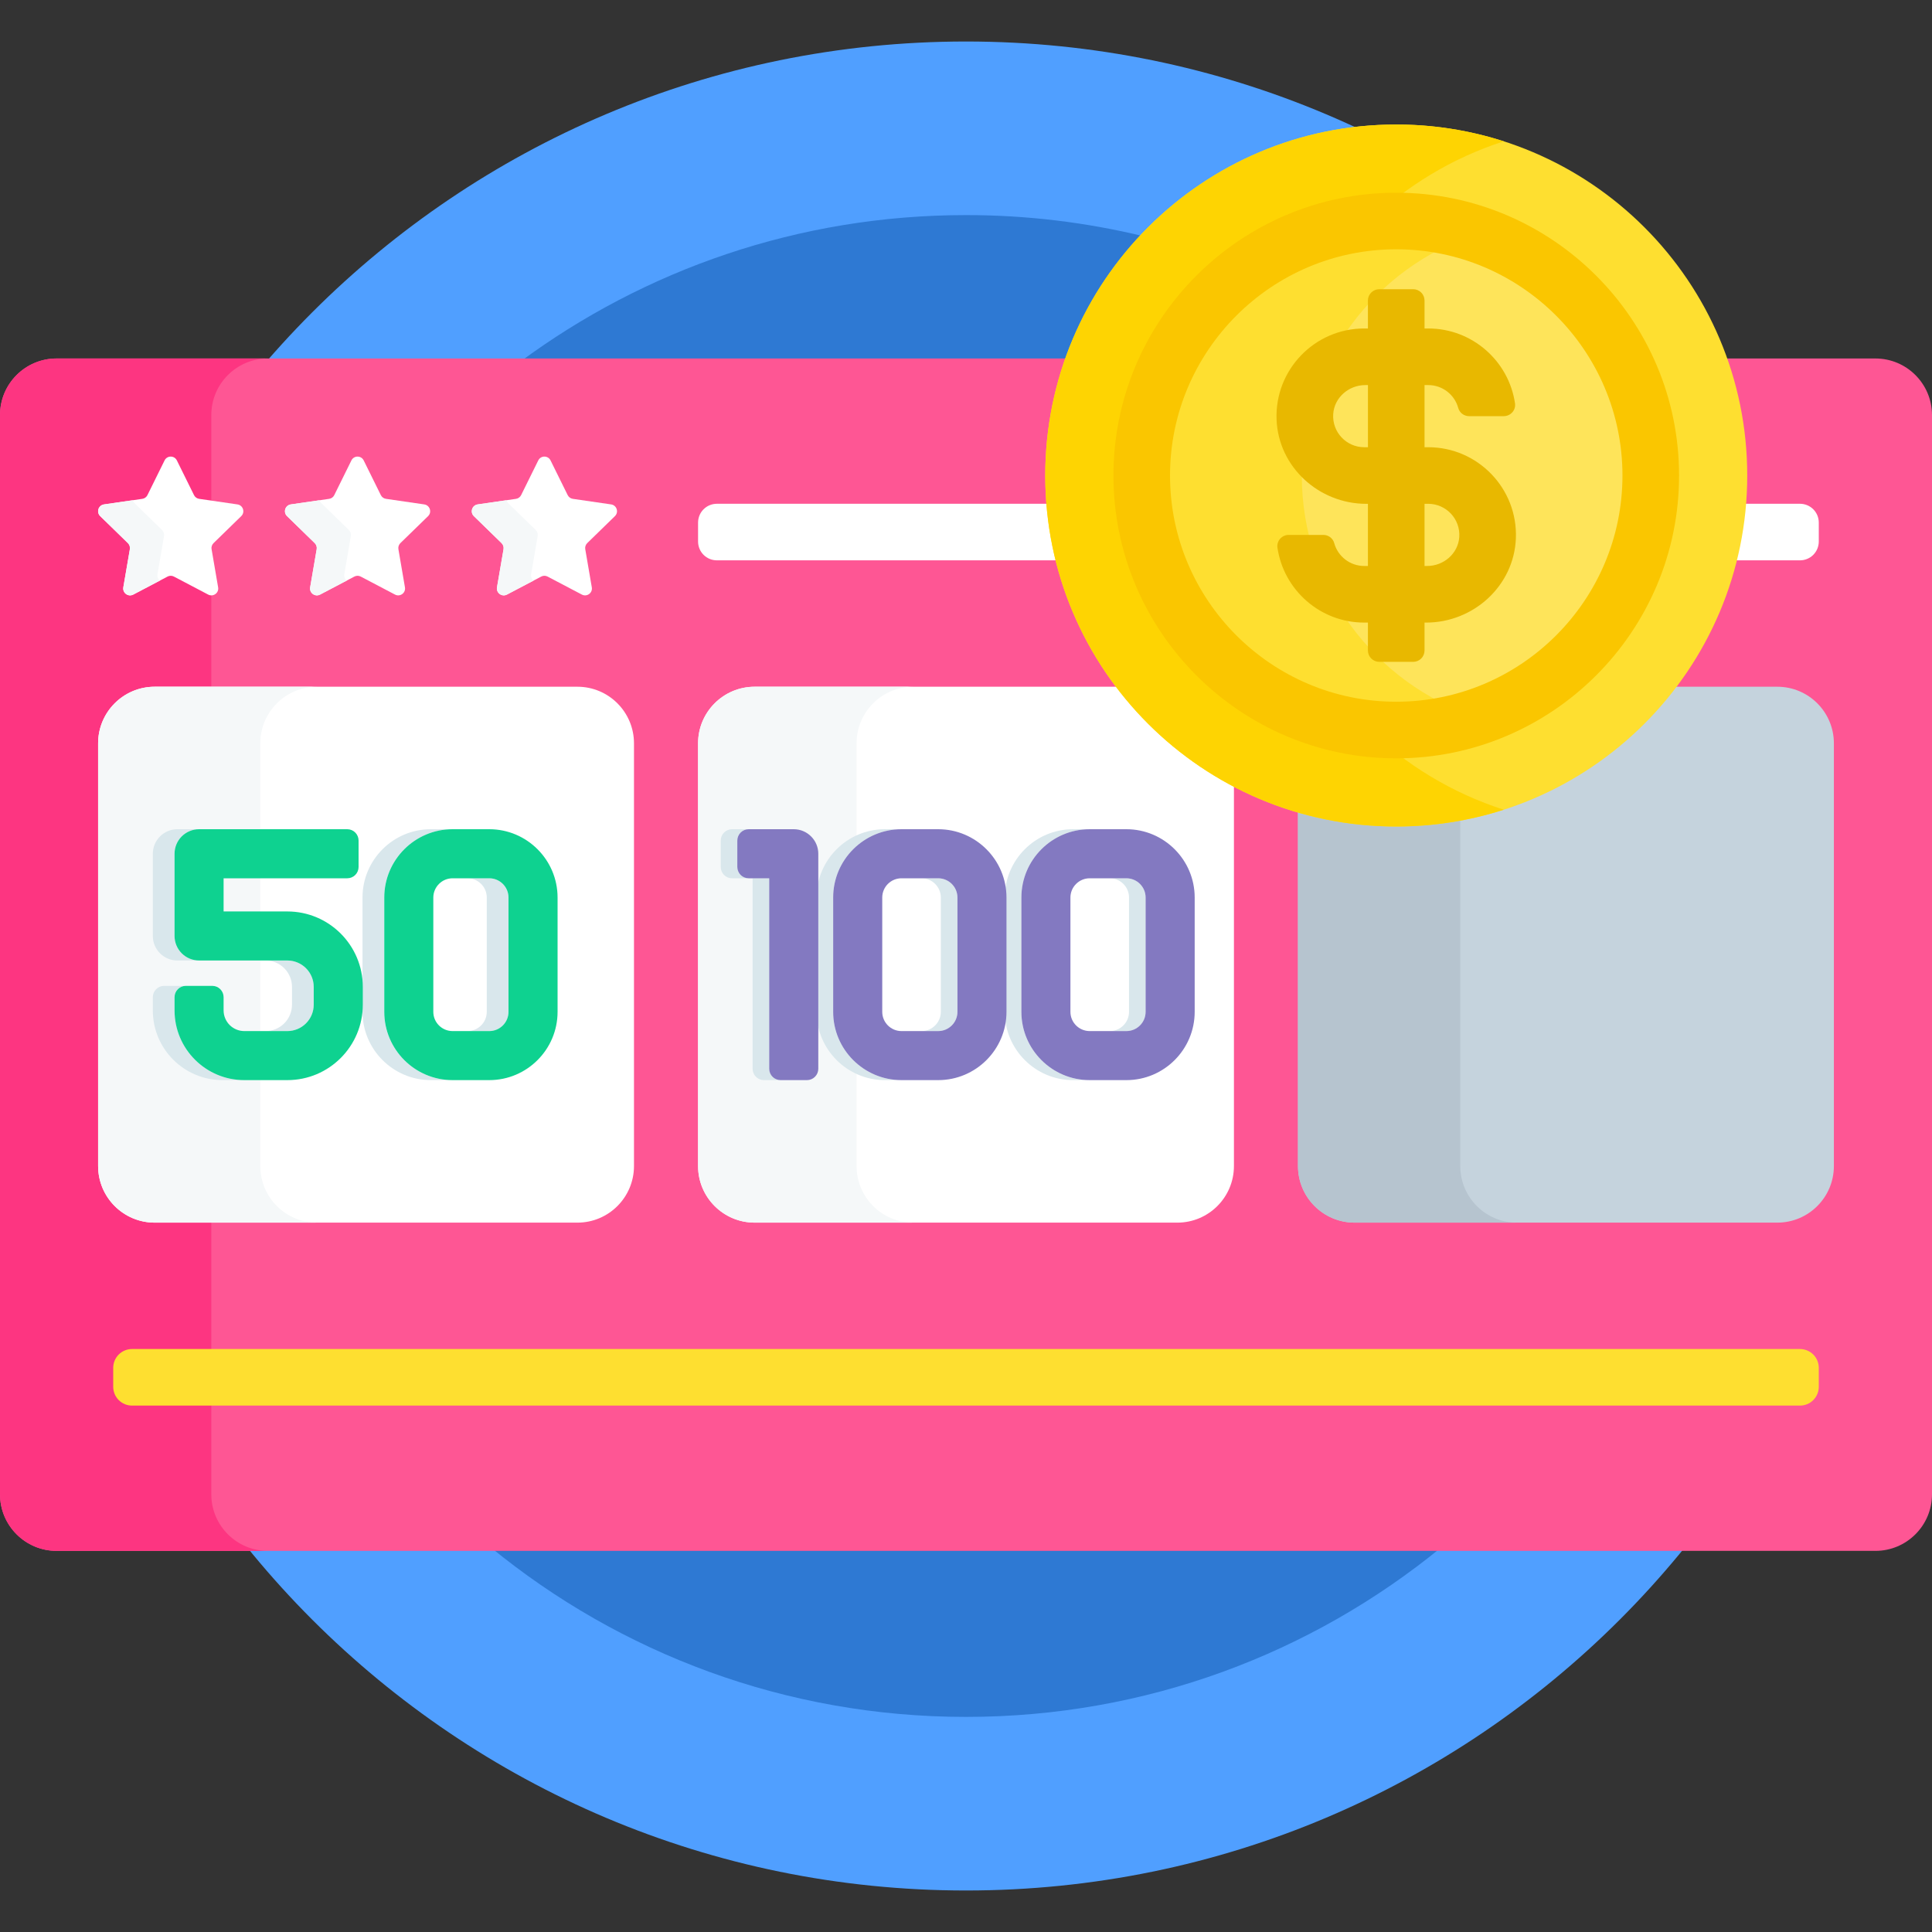 <?xml version="1.0" encoding="UTF-8"?> <svg xmlns="http://www.w3.org/2000/svg" width="60" height="60" viewBox="0 0 60 60" fill="none"><rect x="0" y="0" width="60" height="60" fill="#333333" stroke="none"/><path d="M30 58.711C45.857 58.711 58.711 45.857 58.711 30C58.711 14.143 45.857 1.289 30 1.289C14.143 1.289 1.289 14.143 1.289 30C1.289 45.857 14.143 58.711 30 58.711Z" fill="#509FFF"></path><path d="M33.165 11.25L33.193 11.172C33.698 9.745 34.499 8.44 35.543 7.344C33.729 6.902 31.868 6.679 30 6.68C24.806 6.68 20.009 8.379 16.133 11.25H33.165ZM15.23 48.047C19.252 51.342 24.395 53.32 30 53.32C35.605 53.32 40.748 51.342 44.77 48.047H15.23Z" fill="#2E79D3"></path><path d="M58.242 11.133H53.514C53.932 12.299 54.146 13.529 54.145 14.768C54.145 20.714 49.307 25.551 43.361 25.551C37.415 25.551 32.578 20.714 32.578 14.768C32.577 13.529 32.791 12.299 33.209 11.133H1.758C0.787 11.133 0 11.92 0 12.891V46.406C0 47.377 0.787 48.164 1.758 48.164H58.242C59.213 48.164 60 47.377 60 46.406V12.891C60 11.92 59.213 11.133 58.242 11.133Z" fill="#FE5694"></path><path d="M6.562 46.406V37.97H4.805C3.834 37.97 3.047 37.183 3.047 36.212V23.085C3.047 22.114 3.834 21.327 4.805 21.327H6.562V12.891C6.562 11.92 7.35 11.133 8.32 11.133H1.758C0.787 11.133 0 11.92 0 12.891V46.406C0 47.377 0.787 48.164 1.758 48.164H8.32C7.35 48.164 6.562 47.377 6.562 46.406Z" fill="#FD3581"></path><path d="M55.898 43.652H4.102C3.946 43.652 3.797 43.591 3.687 43.481C3.577 43.371 3.516 43.222 3.516 43.066V42.48C3.516 42.325 3.577 42.176 3.687 42.066C3.797 41.956 3.946 41.895 4.102 41.895H55.898C56.054 41.895 56.203 41.956 56.313 42.066C56.423 42.176 56.484 42.325 56.484 42.48V43.066C56.484 43.222 56.423 43.371 56.313 43.481C56.203 43.591 56.054 43.652 55.898 43.652Z" fill="#FEDF30"></path><path d="M32.614 15.645H22.265C22.109 15.645 21.96 15.706 21.85 15.816C21.74 15.926 21.679 16.075 21.679 16.23V16.816C21.679 16.972 21.74 17.121 21.85 17.231C21.96 17.341 22.109 17.402 22.265 17.402H32.904C32.759 16.826 32.662 16.238 32.614 15.645ZM55.898 15.645H54.109C54.061 16.238 53.964 16.826 53.819 17.402H55.898C56.054 17.402 56.203 17.341 56.313 17.231C56.423 17.121 56.484 16.972 56.484 16.816V16.23C56.484 16.075 56.423 15.926 56.313 15.816C56.203 15.706 56.054 15.645 55.898 15.645Z" fill="white"></path><path d="M17.932 37.97H4.805C3.834 37.97 3.047 37.183 3.047 36.212V23.085C3.047 22.114 3.834 21.327 4.805 21.327H17.932C18.902 21.327 19.689 22.114 19.689 23.085V36.212C19.689 37.183 18.902 37.97 17.932 37.97Z" fill="white"></path><path d="M8.084 36.212V23.085C8.084 22.114 8.871 21.327 9.842 21.327H4.805C3.834 21.327 3.047 22.114 3.047 23.085V36.212C3.047 37.183 3.834 37.97 4.805 37.97H9.842C8.871 37.97 8.084 37.183 8.084 36.212Z" fill="#F5F8F9"></path><path d="M8.249 32.021H8.924C9.141 32.021 9.35 31.935 9.503 31.781C9.657 31.627 9.743 31.419 9.743 31.202V30.648C9.743 30.431 9.657 30.223 9.503 30.069C9.35 29.916 9.141 29.829 8.924 29.829H8.249C8.466 29.829 8.675 29.916 8.828 30.069C8.982 30.223 9.068 30.431 9.068 30.648V31.202C9.068 31.419 8.982 31.627 8.828 31.781C8.675 31.935 8.466 32.021 8.249 32.021ZM5.507 29.829H6.182C5.98 29.829 5.787 29.749 5.644 29.606C5.501 29.463 5.421 29.27 5.421 29.067V26.514C5.421 26.312 5.501 26.118 5.644 25.976C5.787 25.833 5.98 25.752 6.182 25.752H5.507C5.305 25.752 5.112 25.833 4.969 25.976C4.826 26.118 4.746 26.312 4.746 26.514V29.067C4.746 29.27 4.826 29.463 4.969 29.606C5.112 29.749 5.305 29.829 5.507 29.829ZM5.421 31.379V30.969C5.421 30.875 5.458 30.786 5.524 30.72C5.59 30.654 5.679 30.617 5.772 30.617H5.097C5.004 30.617 4.915 30.654 4.849 30.72C4.783 30.786 4.746 30.875 4.746 30.969V31.379C4.746 32.575 5.715 33.544 6.911 33.544H7.586C6.39 33.544 5.421 32.575 5.421 31.379ZM14.519 32.021H15.194C15.524 32.021 15.792 31.753 15.792 31.423V27.873C15.792 27.544 15.524 27.276 15.194 27.276H14.519C14.849 27.276 15.117 27.544 15.117 27.873V31.423C15.117 31.753 14.849 32.021 14.519 32.021ZM11.933 31.423V27.873C11.933 26.704 12.885 25.752 14.055 25.752H13.38C12.21 25.752 11.258 26.704 11.258 27.873V31.423C11.258 32.593 12.21 33.544 13.38 33.544H14.055C12.885 33.544 11.933 32.593 11.933 31.423Z" fill="#D9E7EC"></path><path d="M8.924 33.544H7.587C6.391 33.544 5.421 32.575 5.421 31.379V30.969C5.421 30.875 5.458 30.786 5.524 30.72C5.59 30.654 5.679 30.617 5.772 30.617H6.593C6.686 30.617 6.775 30.654 6.841 30.72C6.907 30.786 6.944 30.875 6.944 30.969V31.379C6.944 31.549 7.012 31.712 7.132 31.833C7.253 31.953 7.416 32.021 7.586 32.021H8.924C9.141 32.021 9.35 31.935 9.503 31.781C9.657 31.627 9.743 31.419 9.743 31.202V30.648C9.743 30.431 9.657 30.223 9.503 30.069C9.35 29.916 9.141 29.829 8.924 29.829H6.183C5.981 29.829 5.787 29.749 5.644 29.606C5.501 29.463 5.421 29.269 5.421 29.067V26.514C5.421 26.312 5.501 26.118 5.644 25.975C5.787 25.833 5.981 25.752 6.183 25.752H10.785C10.878 25.752 10.967 25.789 11.033 25.855C11.099 25.921 11.136 26.011 11.136 26.104V26.924C11.136 27.017 11.099 27.107 11.033 27.173C10.967 27.239 10.878 27.276 10.785 27.276H6.944V28.306H8.924C10.218 28.306 11.267 29.355 11.267 30.648V31.202C11.267 32.496 10.218 33.544 8.924 33.544ZM15.195 33.544H14.055C12.885 33.544 11.934 32.593 11.934 31.423V27.873C11.934 26.704 12.885 25.752 14.055 25.752H15.195C16.364 25.752 17.316 26.704 17.316 27.873V31.423C17.316 32.593 16.364 33.544 15.195 33.544ZM14.055 27.276C13.896 27.276 13.745 27.339 13.633 27.451C13.521 27.563 13.457 27.715 13.457 27.873V31.424C13.457 31.753 13.725 32.021 14.055 32.021H15.195C15.524 32.021 15.792 31.753 15.792 31.424V27.873C15.792 27.544 15.524 27.276 15.195 27.276H14.055Z" fill="#0ED290"></path><path d="M34.809 21.327H23.436C22.466 21.327 21.679 22.114 21.679 23.085V36.212C21.679 37.183 22.466 37.97 23.436 37.97H36.563C37.534 37.97 38.321 37.183 38.321 36.212V24.298C36.952 23.57 35.754 22.557 34.809 21.327Z" fill="white"></path><path d="M26.602 36.212V23.085C26.602 22.114 27.389 21.327 28.359 21.327H23.436C22.466 21.327 21.679 22.114 21.679 23.085V36.212C21.679 37.183 22.466 37.97 23.436 37.97H28.359C27.389 37.97 26.602 37.183 26.602 36.212Z" fill="#F5F8F9"></path><path d="M31.72 31.423V27.873C31.72 26.704 32.671 25.752 33.841 25.752H33.325C32.156 25.752 31.204 26.704 31.204 27.873V31.423C31.204 32.593 32.156 33.544 33.325 33.544H33.841C32.671 33.544 31.72 32.593 31.72 31.423ZM34.465 32.021H34.981C35.31 32.021 35.578 31.753 35.578 31.423V27.873C35.578 27.544 35.31 27.276 34.981 27.276H34.465C34.795 27.276 35.063 27.544 35.063 27.873V31.423C35.063 31.753 34.795 32.021 34.465 32.021ZM28.62 32.021H29.136C29.465 32.021 29.733 31.753 29.733 31.423V27.873C29.733 27.544 29.465 27.276 29.136 27.276H28.62C28.95 27.276 29.218 27.544 29.218 27.873V31.423C29.218 31.753 28.95 32.021 28.62 32.021ZM25.875 31.423V27.873C25.875 26.704 26.827 25.752 27.996 25.752H27.481C26.311 25.752 25.36 26.704 25.36 27.873V31.423C25.36 32.593 26.311 33.544 27.481 33.544H27.996C26.827 33.544 25.875 32.593 25.875 31.423ZM22.898 26.924V26.104C22.898 26.011 22.935 25.921 23.001 25.855C23.067 25.79 23.157 25.752 23.25 25.752H22.734C22.641 25.752 22.552 25.79 22.486 25.855C22.42 25.921 22.383 26.011 22.383 26.104V26.924C22.383 27.017 22.42 27.107 22.486 27.173C22.552 27.239 22.641 27.276 22.734 27.276H23.25C23.157 27.276 23.067 27.239 23.001 27.173C22.935 27.107 22.898 27.017 22.898 26.924ZM23.889 33.193V27.276H23.373V33.193C23.373 33.286 23.411 33.376 23.477 33.441C23.542 33.507 23.632 33.544 23.725 33.544H24.241C24.147 33.544 24.058 33.507 23.992 33.441C23.926 33.376 23.889 33.286 23.889 33.193Z" fill="#D9E7EC"></path><path d="M34.981 33.544H33.841C32.671 33.544 31.72 32.593 31.72 31.423V27.873C31.72 26.704 32.671 25.752 33.841 25.752H34.981C36.15 25.752 37.102 26.704 37.102 27.873V31.423C37.102 32.593 36.15 33.544 34.981 33.544ZM33.841 27.276C33.682 27.276 33.531 27.339 33.419 27.451C33.306 27.563 33.243 27.715 33.243 27.873V31.424C33.243 31.753 33.511 32.021 33.841 32.021H34.981C35.31 32.021 35.578 31.753 35.578 31.424V27.873C35.578 27.544 35.31 27.276 34.981 27.276H33.841ZM29.136 33.544H27.996C26.827 33.544 25.875 32.593 25.875 31.423V27.873C25.875 26.704 26.827 25.752 27.996 25.752H29.136C30.305 25.752 31.257 26.704 31.257 27.873V31.423C31.257 32.593 30.306 33.544 29.136 33.544ZM27.996 27.276C27.838 27.276 27.686 27.339 27.574 27.451C27.462 27.563 27.399 27.715 27.399 27.873V31.424C27.399 31.753 27.667 32.021 27.996 32.021H29.136C29.465 32.021 29.734 31.753 29.734 31.424V27.873C29.734 27.544 29.465 27.276 29.136 27.276H27.996ZM25.061 33.544H24.241C24.147 33.544 24.058 33.507 23.992 33.441C23.926 33.376 23.889 33.286 23.889 33.193V27.276H23.25C23.157 27.276 23.067 27.239 23.001 27.173C22.936 27.107 22.898 27.017 22.898 26.924V26.104C22.898 26.011 22.936 25.921 23.001 25.855C23.067 25.79 23.157 25.752 23.25 25.752H24.651C24.853 25.752 25.047 25.833 25.189 25.976C25.332 26.118 25.413 26.312 25.413 26.514V33.193C25.413 33.286 25.375 33.376 25.309 33.441C25.244 33.507 25.154 33.544 25.061 33.544Z" fill="#8379C1"></path><path d="M55.195 21.327H51.914C49.941 23.894 46.841 25.551 43.361 25.551C42.329 25.552 41.301 25.403 40.31 25.111V36.212C40.31 37.183 41.098 37.97 42.068 37.97H55.195C56.166 37.97 56.953 37.183 56.953 36.212V23.085C56.953 22.114 56.166 21.327 55.195 21.327Z" fill="#C5D3DD"></path><path d="M45.35 36.212V25.366C44.694 25.489 44.028 25.551 43.361 25.551C42.329 25.552 41.301 25.403 40.31 25.111V36.212C40.31 37.183 41.098 37.97 42.068 37.97H47.107C46.137 37.97 45.35 37.183 45.35 36.212Z" fill="#B6C4CF"></path><path d="M43.361 25.668C49.382 25.668 54.262 20.788 54.262 14.768C54.262 8.747 49.382 3.867 43.361 3.867C37.341 3.867 32.461 8.747 32.461 14.768C32.461 20.788 37.341 25.668 43.361 25.668Z" fill="#FEDF30"></path><path d="M35.457 14.768C35.457 10.698 38.533 7.348 42.487 6.913C43.668 5.777 45.103 4.903 46.701 4.389C45.622 4.042 44.495 3.866 43.361 3.867C37.341 3.867 32.461 8.747 32.461 14.768C32.461 20.788 37.341 25.668 43.361 25.668C44.495 25.669 45.622 25.493 46.701 25.146C45.104 24.633 43.668 23.759 42.487 22.623C38.533 22.187 35.457 18.837 35.457 14.768Z" fill="#FED402"></path><path d="M43.361 22.672C47.727 22.672 51.265 19.133 51.265 14.768C51.265 10.402 47.727 6.863 43.361 6.863C38.996 6.863 35.457 10.402 35.457 14.768C35.457 19.133 38.996 22.672 43.361 22.672Z" fill="#FEE45A"></path><path d="M40.429 14.768C40.429 11.271 42.701 8.307 45.847 7.265C45.045 6.999 44.206 6.864 43.361 6.864C38.996 6.864 35.457 10.402 35.457 14.768C35.457 19.133 38.996 22.672 43.361 22.672C44.206 22.672 45.045 22.537 45.847 22.271C42.701 21.228 40.429 18.264 40.429 14.768Z" fill="#FEDF30"></path><path d="M43.362 23.551C38.519 23.551 34.579 19.611 34.579 14.768C34.579 9.925 38.519 5.985 43.362 5.985C48.205 5.985 52.145 9.925 52.145 14.768C52.145 19.611 48.205 23.551 43.362 23.551ZM43.362 7.742C39.488 7.742 36.336 10.894 36.336 14.768C36.336 18.641 39.488 21.793 43.362 21.793C47.235 21.793 50.387 18.641 50.387 14.768C50.387 10.894 47.235 7.742 43.362 7.742Z" fill="#FAC600"></path><path d="M44.356 13.889H44.24V11.959H44.356C44.8 11.959 45.176 12.26 45.287 12.67C45.329 12.821 45.468 12.924 45.624 12.924H46.701C46.913 12.924 47.081 12.737 47.05 12.528C46.858 11.213 45.723 10.201 44.356 10.201H44.24V9.333C44.24 9.24 44.203 9.151 44.137 9.085C44.071 9.019 43.982 8.982 43.889 8.982H42.834C42.741 8.982 42.651 9.019 42.585 9.085C42.519 9.151 42.482 9.24 42.482 9.333V10.201H42.367C40.83 10.201 39.587 11.48 39.645 13.029C39.701 14.502 40.959 15.647 42.433 15.647H42.482V17.577H42.367C41.922 17.577 41.547 17.275 41.435 16.866C41.394 16.715 41.255 16.612 41.098 16.612H40.021C39.81 16.612 39.642 16.798 39.672 17.008C39.865 18.322 40.999 19.335 42.367 19.335H42.482V20.202C42.482 20.295 42.519 20.385 42.585 20.451C42.651 20.517 42.741 20.554 42.834 20.554H43.889C43.982 20.554 44.071 20.517 44.137 20.451C44.203 20.385 44.24 20.295 44.24 20.202V19.335H44.289C45.764 19.335 47.021 18.19 47.077 16.717C47.136 15.168 45.893 13.889 44.356 13.889ZM42.367 13.889C41.813 13.889 41.366 13.42 41.404 12.858C41.438 12.345 41.887 11.959 42.401 11.959H42.483V13.889H42.367ZM45.319 16.678C45.285 17.19 44.836 17.577 44.322 17.577H44.24V15.646H44.356C44.91 15.647 45.357 16.116 45.319 16.678Z" fill="#E8B800"></path><path d="M5.493 14.299L6.025 15.376C6.056 15.439 6.116 15.482 6.185 15.492L7.374 15.665C7.549 15.691 7.619 15.905 7.492 16.029L6.632 16.867C6.607 16.892 6.589 16.921 6.578 16.954C6.567 16.987 6.565 17.022 6.571 17.056L6.774 18.24C6.804 18.415 6.621 18.547 6.465 18.465L5.401 17.906C5.371 17.89 5.336 17.881 5.302 17.881C5.267 17.881 5.233 17.89 5.203 17.906L4.139 18.465C3.983 18.547 3.8 18.415 3.83 18.24L4.033 17.056C4.039 17.022 4.036 16.987 4.026 16.954C4.015 16.921 3.997 16.892 3.972 16.867L3.112 16.029C2.985 15.906 3.055 15.691 3.23 15.665L4.419 15.492C4.453 15.488 4.485 15.474 4.513 15.454C4.541 15.434 4.564 15.407 4.579 15.376L5.111 14.299C5.189 14.14 5.415 14.14 5.493 14.299Z" fill="white"></path><path d="M4.891 17.832L5.094 16.648C5.099 16.613 5.097 16.578 5.086 16.546C5.076 16.513 5.057 16.483 5.032 16.459L4.172 15.62C4.148 15.597 4.13 15.568 4.119 15.536L3.23 15.665C3.055 15.691 2.985 15.905 3.112 16.029L3.972 16.867C4.022 16.916 4.045 16.987 4.033 17.056L3.83 18.24C3.8 18.415 3.983 18.547 4.139 18.465L4.964 18.031C4.935 18.008 4.913 17.977 4.9 17.942C4.887 17.907 4.884 17.869 4.891 17.832Z" fill="#F5F8F9"></path><path d="M11.295 14.299L11.827 15.376C11.858 15.439 11.918 15.482 11.988 15.492L13.176 15.665C13.351 15.691 13.421 15.905 13.295 16.029L12.434 16.867C12.41 16.892 12.391 16.921 12.38 16.954C12.37 16.987 12.367 17.022 12.373 17.056L12.576 18.24C12.606 18.415 12.423 18.547 12.267 18.465L11.203 17.906C11.173 17.89 11.139 17.881 11.104 17.881C11.07 17.881 11.036 17.89 11.005 17.906L9.941 18.465C9.785 18.547 9.602 18.415 9.632 18.24L9.835 17.056C9.841 17.022 9.839 16.987 9.828 16.954C9.817 16.921 9.799 16.892 9.774 16.867L8.914 16.029C8.787 15.906 8.857 15.691 9.032 15.665L10.221 15.492C10.255 15.488 10.288 15.474 10.316 15.454C10.344 15.434 10.366 15.407 10.381 15.376L10.913 14.299C10.991 14.14 11.217 14.14 11.295 14.299Z" fill="white"></path><path d="M10.693 17.832L10.896 16.648C10.902 16.613 10.899 16.578 10.889 16.546C10.878 16.513 10.859 16.483 10.835 16.459L9.974 15.62C9.95 15.597 9.932 15.568 9.921 15.536L9.032 15.665C8.857 15.691 8.787 15.905 8.914 16.029L9.774 16.867C9.824 16.916 9.847 16.987 9.835 17.056L9.632 18.24C9.602 18.415 9.785 18.547 9.941 18.465L10.767 18.031C10.738 18.008 10.716 17.977 10.703 17.942C10.69 17.906 10.686 17.869 10.693 17.832Z" fill="#F5F8F9"></path><path d="M17.098 14.299L17.63 15.376C17.661 15.439 17.721 15.482 17.79 15.492L18.979 15.665C19.154 15.691 19.224 15.905 19.097 16.029L18.237 16.867C18.212 16.892 18.194 16.921 18.183 16.954C18.172 16.987 18.17 17.022 18.176 17.056L18.379 18.24C18.409 18.415 18.226 18.547 18.07 18.465L17.006 17.906C16.976 17.89 16.942 17.881 16.907 17.881C16.872 17.881 16.838 17.89 16.808 17.906L15.744 18.465C15.588 18.547 15.405 18.415 15.435 18.24L15.638 17.056C15.644 17.022 15.641 16.987 15.631 16.954C15.62 16.921 15.601 16.892 15.577 16.867L14.716 16.029C14.59 15.906 14.66 15.691 14.835 15.665L16.024 15.492C16.058 15.488 16.09 15.474 16.118 15.454C16.146 15.434 16.169 15.407 16.184 15.376L16.716 14.299C16.794 14.14 17.02 14.14 17.098 14.299Z" fill="white"></path><path d="M16.495 17.832L16.698 16.648C16.704 16.613 16.701 16.578 16.691 16.546C16.68 16.513 16.662 16.483 16.637 16.459L15.776 15.62C15.752 15.597 15.734 15.568 15.723 15.536L14.834 15.665C14.659 15.691 14.589 15.905 14.716 16.029L15.576 16.867C15.627 16.916 15.649 16.987 15.638 17.056L15.434 18.24C15.405 18.415 15.587 18.547 15.744 18.465L16.569 18.031C16.54 18.008 16.518 17.977 16.505 17.942C16.492 17.906 16.488 17.869 16.495 17.832Z" fill="#F5F8F9"></path></svg> 